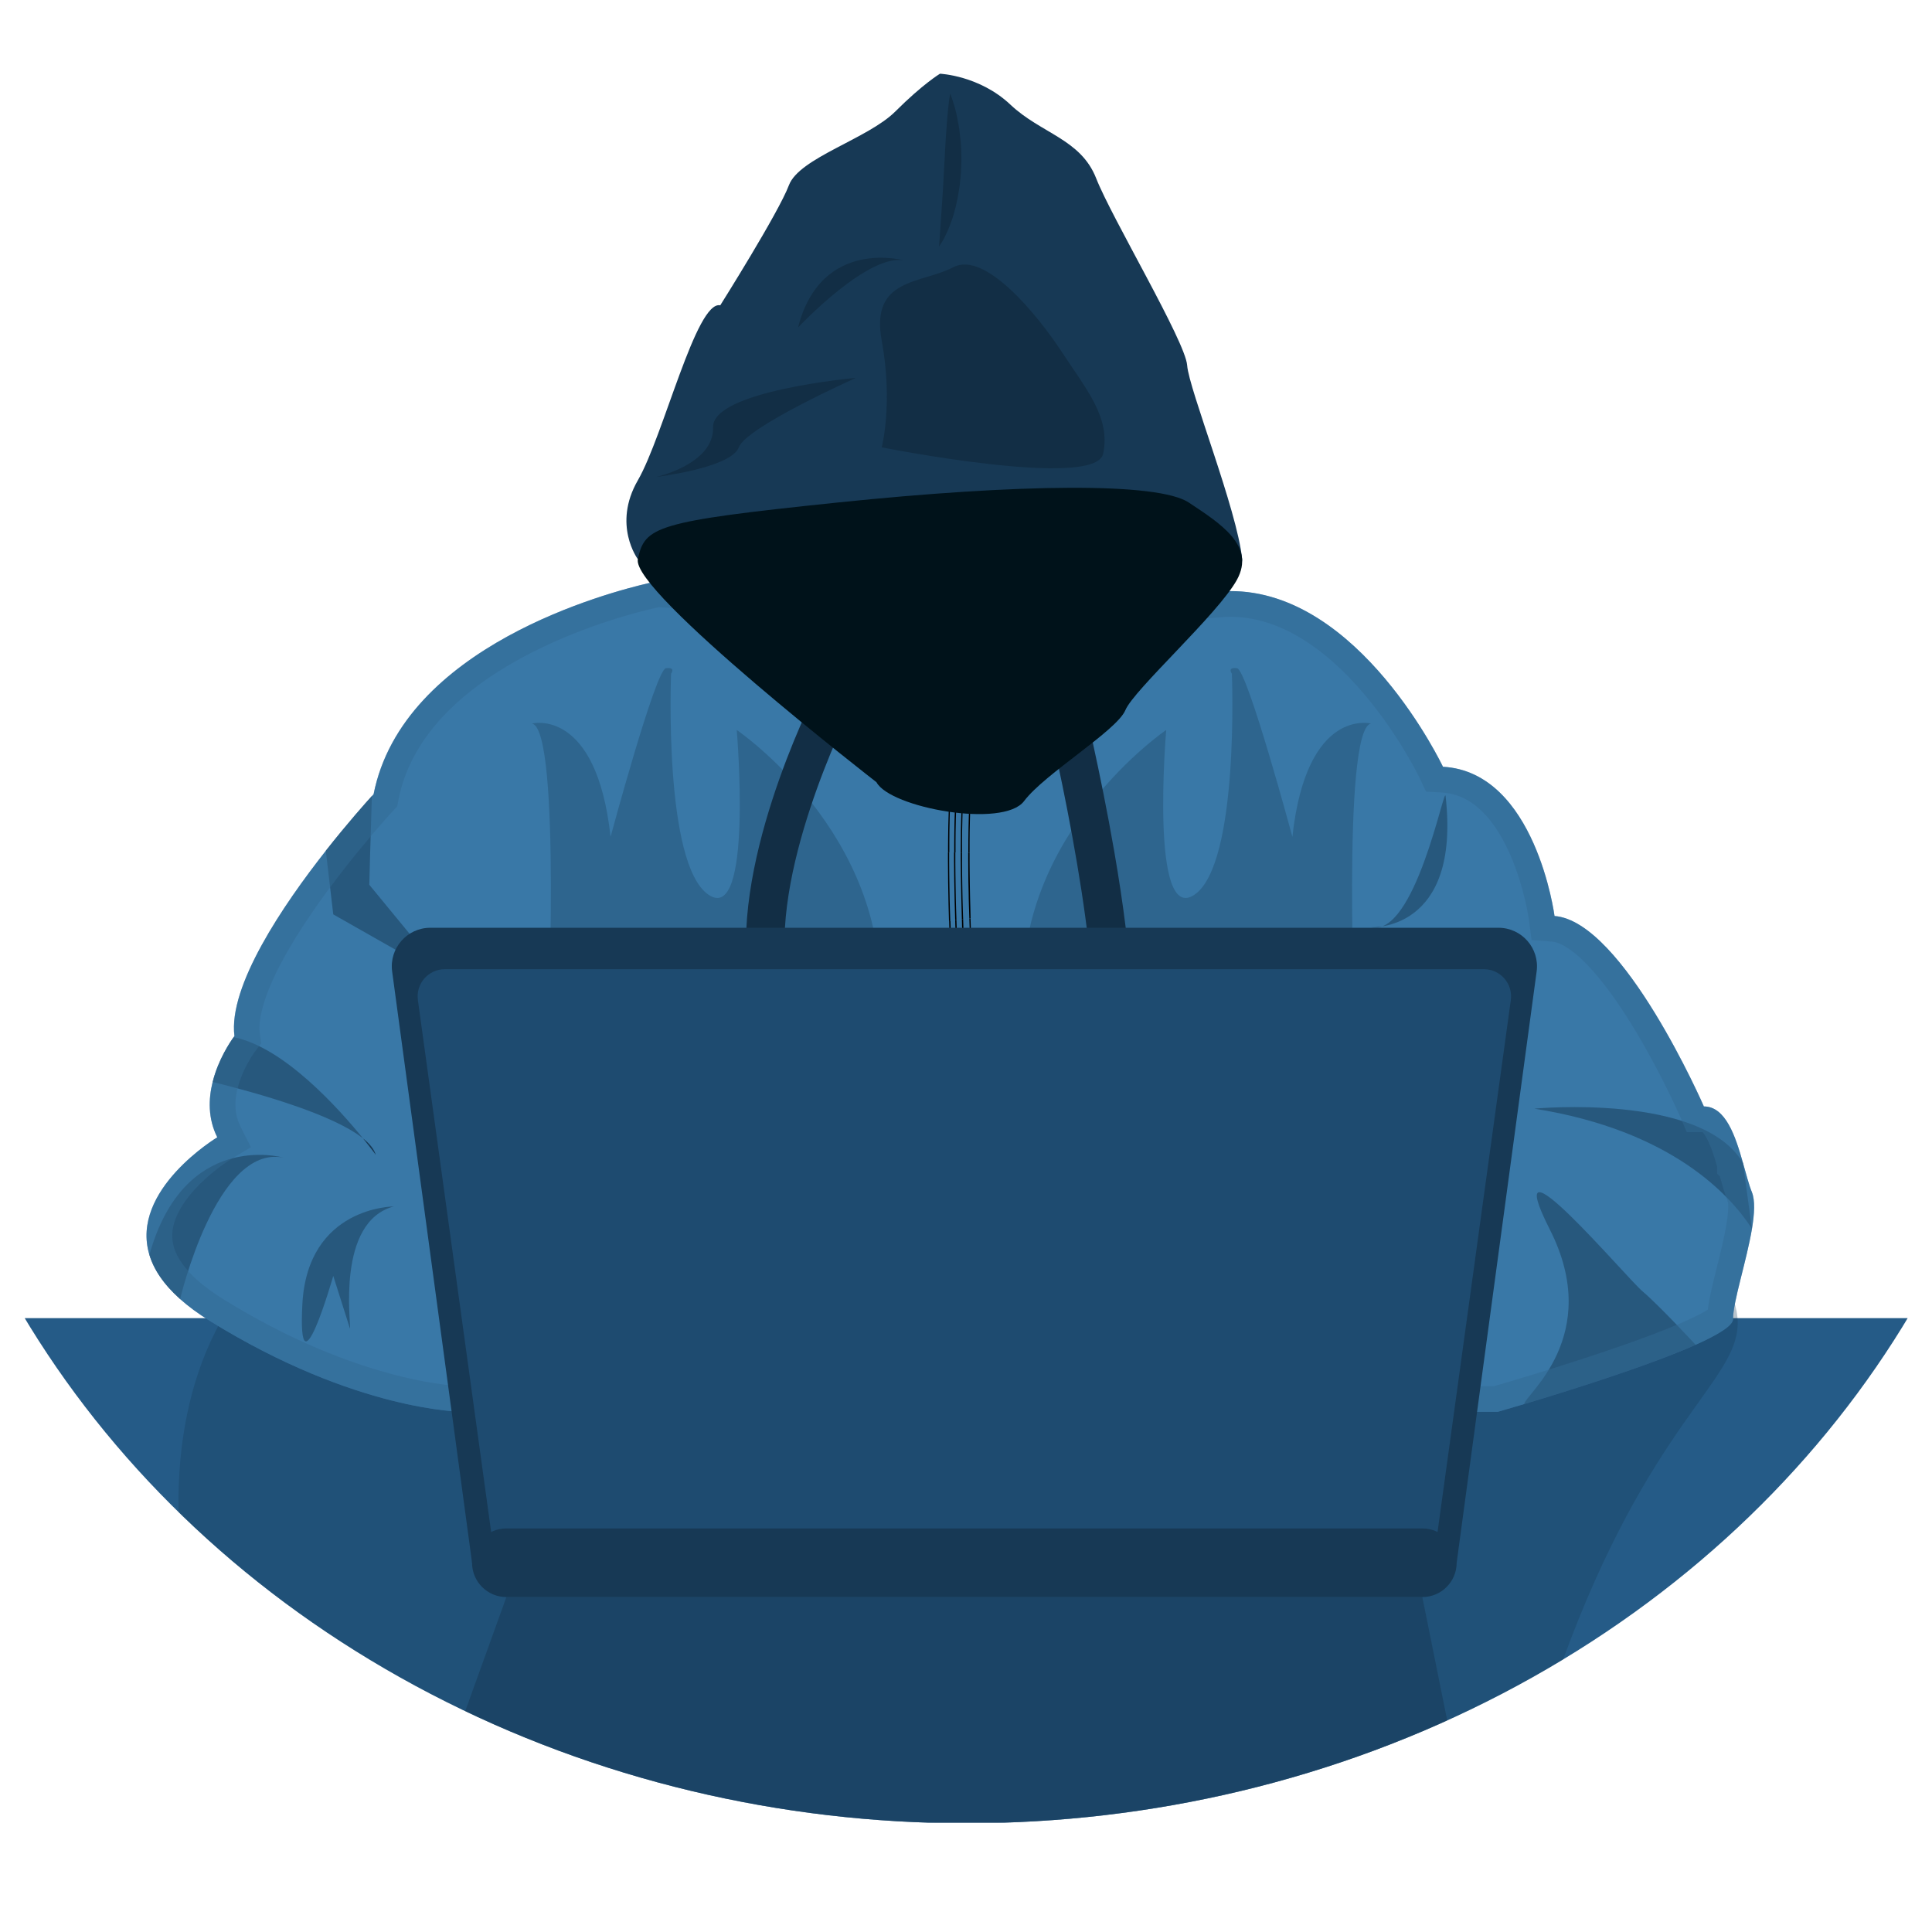 <?xml version="1.0" encoding="UTF-8" standalone="no"?>
<!DOCTYPE svg PUBLIC "-//W3C//DTD SVG 1.1//EN" "http://www.w3.org/Graphics/SVG/1.1/DTD/svg11.dtd">
<svg width="100%" height="100%" viewBox="0 0 1000 1000" version="1.1" xmlns="http://www.w3.org/2000/svg" xmlns:xlink="http://www.w3.org/1999/xlink" xml:space="preserve" xmlns:serif="http://www.serif.com/" style="fill-rule:evenodd;clip-rule:evenodd;stroke-linejoin:round;stroke-miterlimit:2;">
    <g transform="matrix(0.444,0,0,0.444,500,444)">
        <g id="hacker-5471975.svg" transform="matrix(1,0,0,1,-1500,-1125)">
            <clipPath id="_clip1">
                <rect x="0" y="0" width="3000" height="2250"/>
            </clipPath>
            <g clip-path="url(#_clip1)">
                <g transform="matrix(0.733,0,0,0.914,549.809,193.987)">
                    <ellipse cx="1296.63" cy="1018.86" rx="1703.37" ry="1231.14" style="fill:none;"/>
                    <clipPath id="_clip2">
                        <ellipse cx="1296.63" cy="1018.86" rx="1703.37" ry="1231.14"/>
                    </clipPath>
                    <g clip-path="url(#_clip2)">
                        <g transform="matrix(1.365,0,0,1.094,-750.268,-212.29)">
                            <g>
                                <g>
                                    <rect x="0" y="1661.8" width="3000" height="588.2" style="fill:rgb(37,91,135);"/>
                                    <path d="M625,1677C502.8,1917.7 656.6,2333.7 869,2401C986.4,2438.2 1032.6,2340.7 1245,2301C1665.1,2222.4 1924.3,2521.6 2089,2389C2165.4,2327.5 2113.1,2260.5 2213,2013C2315.1,1760 2411.5,1726.4 2397,1653C2342.9,1380.3 878.3,1178.1 625,1677Z" style="fill:rgb(23,57,85);fill-opacity:0.3;fill-rule:nonzero;"/>
                                    <path d="M2415.1,1557.4C2408.9,1595 2393,1642.5 2393,1663C2393,1670.6 2375.5,1681.2 2349.4,1692.9C2293.6,1717.8 2198.4,1747.4 2149.7,1762C2130.9,1767.6 2119,1771 2119,1771L913,1771C913,1771 789,1771 618.2,1665C604.5,1656.5 593.1,1648 583.7,1639.6C564,1622 552.9,1604.7 547.9,1588C525,1512.3 627,1451 627,1451C616,1429.1 616.7,1406.2 621.6,1386.5C628.1,1360.2 642.2,1339.6 646,1334.3C646.6,1333.4 647,1333 647,1333C639.6,1274.7 703.7,1180.2 753.5,1116.9C779.1,1084.4 800.9,1060 807.2,1053.1C808.4,1051.8 809.1,1051.1 809.1,1051.1C843.3,878.3 1083.3,815.5 1130.9,804.6C1136.2,803.4 1139.1,802.8 1139.1,802.8C1139.1,802.8 1631.1,831 1791.1,815C1796.3,814.5 1801.4,814.2 1806.5,814.2C1957.6,813 2055,1019 2055,1019C2163,1025 2185,1193 2185,1193C2265,1199 2359,1415 2359,1415C2384.4,1415 2395.9,1449.9 2404.6,1481C2408.3,1493.9 2411.4,1506.2 2415,1515C2418.8,1524.5 2418,1539.9 2415.1,1557.4Z" style="fill:rgb(57,120,167);fill-rule:nonzero;"/>
                                    <path d="M1809.1,910.5C1809.1,910.5 1818.1,1132.1 1765.6,1168.1C1713.1,1204.1 1732.6,976.1 1732.6,976.1C1732.6,976.1 1555.6,1096.1 1566.1,1294.1C1576.6,1492.1 1953.1,1339.1 1953.1,1339.1C1953.1,1339.1 1936.6,976.1 1971.1,968.6C1971.1,968.6 1896.1,949.2 1879.6,1100.7C1879.6,1100.7 1827.1,905.6 1815.1,904.1C1803.1,902.6 1809.1,910.5 1809.1,910.5Z" style="fill:rgb(23,57,85);fill-opacity:0.3;fill-rule:nonzero;"/>
                                    <path d="M1155.7,910.5C1155.7,910.5 1146.7,1132.1 1199.2,1168.1C1251.7,1204.1 1232.2,976.1 1232.2,976.1C1232.2,976.1 1409.2,1096.1 1398.7,1294.1C1388.2,1492.1 1011.7,1339.1 1011.7,1339.1C1011.7,1339.1 1028.2,976.1 993.7,968.6C993.7,968.6 1068.7,949.2 1085.2,1100.7C1085.2,1100.7 1137.7,905.6 1149.7,904.1C1161.7,902.6 1155.7,910.5 1155.7,910.5Z" style="fill:rgb(23,57,85);fill-opacity:0.3;fill-rule:nonzero;"/>
                                    <path d="M781.6,1674.1C783.1,1669.6 765.1,1549.6 832.6,1531.6C832.6,1531.6 732.1,1531.6 726.1,1645.6C720.1,1759.6 762.1,1612.6 762.1,1612.6L781.6,1674.1Z" style="fill:rgb(23,57,85);fill-opacity:0.5;fill-rule:nonzero;"/>
                                    <path d="M703.6,1474.6C625.6,1459.7 583.7,1639.6 583.7,1639.6C564,1622 552.9,1604.7 547.9,1588C588.2,1443.2 701.4,1474 703.6,1474.6Z" style="fill:rgb(23,57,85);fill-opacity:0.5;fill-rule:nonzero;"/>
                                    <path d="M796.8,1452.3C761.4,1424 673.8,1399.4 621.7,1386.5C628.2,1360.2 642.3,1339.6 646.1,1334.3C704.4,1345.8 768.4,1417.3 796.8,1452.3Z" style="fill:rgb(23,57,85);fill-opacity:0.5;fill-rule:nonzero;"/>
                                    <path d="M894.1,1266.1L762.1,1191.1L753.4,1116.8C779,1084.3 800.8,1059.9 807.1,1053C805.4,1104 804.1,1156.6 804.1,1156.6L894.1,1266.1Z" style="fill:rgb(23,57,85);fill-opacity:0.5;fill-rule:nonzero;"/>
                                    <path d="M2058.1,1053.1C2056.6,1039.7 2022.6,1218 1971.1,1206.1C1971.1,1206.1 2076.1,1212.1 2058.1,1053.1Z" style="fill:rgb(23,57,85);fill-opacity:0.5;fill-rule:nonzero;"/>
                                    <path d="M2404.6,1481C2356.7,1398.9 2161.5,1417.6 2161.5,1417.6C2322.2,1443.1 2390.4,1519.4 2415,1557.5L2404.6,1481Z" style="fill:rgb(23,57,85);fill-opacity:0.5;fill-rule:nonzero;"/>
                                    <path d="M2149.7,1762C2149.6,1752.1 2242.6,1683.1 2179.6,1558.6C2116.6,1434.1 2268.1,1614.1 2287.6,1630.6C2307.1,1647.1 2349.4,1692.9 2349.4,1692.9C2293.6,1717.8 2198.4,1747.4 2149.7,1762Z" style="fill:rgb(23,57,85);fill-opacity:0.5;fill-rule:nonzero;"/>
                                    <g opacity="0.5">
                                        <g>
                                            <path d="M1141.2,833C1177.4,835 1452.1,850 1645.2,850C1710.3,850 1760.3,848.3 1793.9,844.9C1798.1,844.5 1802.3,844.3 1806.4,844.2L1807.5,844.2C1835.9,844.2 1864.6,853.3 1893,871.2C1917.1,886.4 1940.9,907.8 1963.8,935C2004.1,982.7 2027.5,1031.4 2027.7,1031.9L2035.3,1048L2053.1,1049C2070.4,1050 2085.6,1056.8 2099.5,1070C2111.9,1081.8 2123,1098.4 2132.4,1119.4C2149.7,1157.7 2155,1196.6 2155.1,1196.9L2158.3,1221.1L2182.6,1222.9C2187.4,1223.3 2201,1226.7 2223.9,1250.7C2240.1,1267.7 2257.7,1291.5 2276,1321.4C2308.1,1373.8 2331.2,1426.5 2331.4,1427L2339.2,1445L2357.5,1445C2358.7,1446.1 2361.4,1449.4 2364.9,1457.2C2368.6,1465.4 2371.7,1475.3 2374.5,1485.2L2374.5,1493.4L2377.7,1496.6C2380.7,1507.3 2383.5,1517.4 2386.9,1525.9C2387.1,1526.6 2388.5,1533 2385.3,1552.5C2382.8,1567.8 2378.4,1585.4 2374.2,1602.3C2369.5,1621.2 2365.3,1638.1 2363.6,1651.8C2359.5,1654.5 2351.5,1659 2337,1665.5C2281.2,1690.5 2181.3,1721.2 2140.9,1733.3C2128.8,1736.9 2119.5,1739.6 2114.6,1741.1L913.1,1741.1C912,1741.1 882.7,1740.6 834.4,1728.1C805.7,1720.7 776,1710.5 746.1,1698C708.7,1682.3 671,1662.6 634,1639.7C622.3,1632.4 612,1624.9 603.6,1617.4C589.7,1604.9 580.6,1592.4 576.7,1580.2L576.5,1579.4C573.3,1568.7 573.9,1557.8 578.3,1546.1C582.4,1535.2 589.8,1523.9 600.1,1512.4C619.2,1491.1 641.6,1477.3 642.4,1476.8L666.2,1462.6L653.7,1437.7C647.5,1425.3 646.5,1410.6 650.6,1393.9C655.9,1372.8 667.6,1355.6 670.1,1352.1C670.5,1351.6 670.7,1351.3 670.7,1351.3L678.1,1341.5L676.5,1329.3C675.1,1318.3 676.9,1292.2 704.8,1241.4C722.1,1210 746.3,1174.4 776.8,1135.5C801.6,1103.9 823,1080.1 829,1073.4L830.9,1071.4L836.6,1065.2L838.2,1057C845,1022.7 862,990.7 888.8,961.6C911.8,936.7 942.2,913.7 979.1,893.4C1046.7,856.2 1117.2,838.4 1137.2,833.9C1138.9,833.5 1140.2,833.2 1141.2,833M1139,802.8C1139,802.8 1136.1,803.4 1130.8,804.6C1083.2,815.4 843.2,878.2 809,1051.1C809,1051.1 808.4,1051.8 807.1,1053.1C800.8,1060.1 779,1084.4 753.4,1116.9C703.6,1180.2 639.5,1274.7 646.9,1333C646.9,1333 646.5,1333.5 645.9,1334.3C642.1,1339.6 628.1,1360.2 621.5,1386.5C616.6,1406.2 615.9,1429.1 626.9,1451C626.9,1451 524.9,1512.3 547.8,1587.9C552.8,1604.6 564,1622 583.6,1639.5C593,1648 604.5,1656.4 618.1,1664.9C789,1771 913,1771 913,1771L2119,1771C2119,1771 2130.9,1767.6 2149.7,1762C2198.4,1747.4 2293.6,1717.8 2349.4,1692.9C2375.5,1681.2 2393,1670.6 2393,1663C2393,1642.5 2408.8,1595.1 2415.1,1557.5C2418,1540 2418.9,1524.6 2415,1515C2411.5,1506.2 2408.3,1493.9 2404.7,1481C2395.9,1449.9 2384.5,1415 2359.1,1415C2359.1,1415 2265.1,1199 2185.1,1193C2185.1,1193 2163.1,1025 2055.1,1019C2055.1,1019 1958.3,814.2 1807.7,814.2L1806.5,814.2C1801.4,814.2 1796.3,814.5 1791.1,815C1755.8,818.5 1704.2,819.9 1645.4,819.9C1437.7,819.9 1139,802.8 1139,802.8Z" style="fill:rgb(50,105,148);fill-rule:nonzero;"/>
                                        </g>
                                    </g>
                                    <g>
                                        <g>
                                            <g>
                                                <path d="M1488,1039.9C1488,1040.1 1487.6,1043.6 1487.3,1049.3C1487,1054.9 1486.5,1062.6 1486.3,1071C1486.2,1073.1 1486.2,1075.2 1486.1,1077.4C1486,1079.6 1486,1081.8 1485.9,1083.9C1485.8,1088.3 1485.7,1092.7 1485.7,1096.9C1485.7,1101.1 1485.6,1105.2 1485.6,1108.9L1485.6,1118.9L1487.1,1118.9L1487.1,1106.6C1487.1,1102.9 1487.2,1098.6 1487.2,1094C1487.3,1089.4 1487.4,1084.5 1487.5,1079.5C1487.6,1074.6 1487.8,1069.7 1488,1065.1C1488.2,1060.5 1488.4,1056.2 1488.6,1052.6C1488.8,1048.9 1489,1045.9 1489.2,1043.8C1489.3,1042.8 1489.4,1041.9 1489.4,1041.4C1489.5,1040.9 1489.5,1040.6 1489.5,1040.6L1488,1039.9Z" style="fill-rule:nonzero;"/>
                                            </g>
                                            <g>
                                                <path d="M1481.1,1036.8C1481.1,1036.8 1481.1,1037.3 1481,1038C1480.9,1038.6 1480.9,1039.4 1480.8,1040.5C1480.7,1041.6 1480.6,1042.7 1480.5,1044.1C1480.4,1045.5 1480.3,1047.1 1480.2,1048.7C1480.1,1050.4 1480,1052.2 1479.9,1054.1C1479.8,1056 1479.7,1058 1479.6,1060.1C1479.4,1064.3 1479.2,1068.8 1479.1,1073.5C1479.1,1074.7 1479,1075.8 1479,1077C1479,1078.2 1478.9,1079.3 1478.9,1080.5C1478.8,1082.8 1478.8,1085.1 1478.7,1087.4C1478.6,1092 1478.6,1096.4 1478.5,1100.5C1478.5,1104.6 1478.4,1108.3 1478.4,1111.4L1478.4,1118.8L1479.9,1118.8L1479.9,1106.3C1479.9,1102.5 1480,1098.1 1480,1093.4C1480.1,1088.7 1480.2,1083.7 1480.3,1078.6C1480.4,1076.1 1480.5,1073.6 1480.5,1071.1C1480.6,1068.6 1480.7,1066.2 1480.8,1063.8C1481,1059 1481.2,1054.6 1481.5,1050.7C1481.9,1043 1482.5,1037.7 1482.5,1037.3L1481.1,1036.8Z" style="fill-rule:nonzero;"/>
                                            </g>
                                            <g>
                                                <path d="M1495.6,1043.5C1495.6,1043.3 1495.4,1045.7 1495.1,1050.2C1494.9,1052.4 1494.8,1055.2 1494.6,1058.2C1494.5,1061.3 1494.3,1064.8 1494.1,1068.5C1494,1072.3 1493.8,1076.2 1493.7,1080.4C1493.6,1084.6 1493.5,1088.9 1493.4,1093.2C1493.3,1101.9 1493.2,1110.7 1493.2,1118.9L1494.7,1118.9L1494.7,1106.8C1494.7,1103.2 1494.8,1099 1494.8,1094.4C1494.9,1089.9 1495,1085.1 1495.1,1080.3C1495.2,1077.9 1495.3,1075.5 1495.3,1073.2C1495.4,1070.9 1495.4,1068.6 1495.5,1066.4C1495.7,1062 1495.9,1057.9 1496.1,1054.5C1496.5,1047.6 1496.9,1043.4 1496.9,1044.1L1495.6,1043.5Z" style="fill-rule:nonzero;"/>
                                            </g>
                                            <path d="M1504.1,1047.4C1504.2,1046.1 1503.5,1053.3 1503,1066.2C1502.4,1079.1 1502,1097.7 1502,1118.9L1503.5,1118.9L1503.5,1107C1503.5,1103.5 1503.6,1099.4 1503.6,1094.9C1503.7,1090.5 1503.8,1085.9 1503.9,1081.2C1503.9,1078.9 1504.1,1076.6 1504.1,1074.4C1504.2,1072.2 1504.2,1069.9 1504.3,1067.8C1504.5,1063.6 1504.7,1059.7 1504.9,1056.6C1504.9,1055.8 1505,1055 1505,1054.3C1505,1053.6 1505.1,1053 1505.1,1052.4C1505.1,1051.8 1505.2,1051.2 1505.2,1050.7C1505.2,1050.2 1505.3,1049.7 1505.3,1049.4C1505.4,1048.7 1505.4,1048.2 1505.4,1047.9L1505.4,1048L1504.1,1047.4Z" style="fill-rule:nonzero;"/>
                                            <path d="M1468.3,1118.8L1468.3,1106C1468.3,1102.1 1468.4,1097.6 1468.4,1092.7C1468.5,1087.8 1468.6,1082.6 1468.7,1077.4C1468.8,1074.8 1468.9,1072.1 1469,1069.5C1469.1,1066.9 1469.2,1064.4 1469.3,1061.8C1469.5,1056.7 1469.7,1052.1 1470,1047.8C1470.1,1046.8 1470.1,1045.8 1470.2,1044.8C1470.3,1043.9 1470.3,1042.9 1470.4,1042C1470.5,1041.1 1470.5,1040.3 1470.6,1039.5C1470.7,1038.7 1470.7,1038 1470.8,1037.3C1470.9,1035.8 1471,1034.7 1471.1,1033.9C1471.2,1032.7 1471.3,1032.1 1471.3,1032.1L1505.4,1048.1L1505.4,1048C1505.4,1048.4 1505.3,1048.9 1505.3,1049.5C1505.3,1049.8 1505.2,1050.3 1505.2,1050.8C1505.2,1051.3 1505.1,1051.9 1505.1,1052.5C1505.1,1053.1 1505,1053.7 1505,1054.4C1505,1055.1 1504.9,1055.9 1504.9,1056.7C1504.7,1059.8 1504.5,1063.8 1504.3,1067.9C1504.2,1070 1504.1,1072.2 1504.1,1074.5C1504,1076.8 1503.9,1079 1503.9,1081.3C1503.8,1086 1503.7,1090.6 1503.6,1095C1503.6,1099.4 1503.5,1103.5 1503.5,1107.1C1503.4,1110.6 1503.5,1113.6 1503.5,1115.7L1503.5,1119L1468.3,1118.8Z" style="fill:none;fill-rule:nonzero;"/>
                                        </g>
                                        <g>
                                            <g>
                                                <path d="M1485.4,1118.9L1485.4,1128.3C1485.4,1134 1485.5,1141.7 1485.6,1150.1C1485.7,1158.5 1485.9,1167.6 1486.1,1176C1486.3,1184.4 1486.6,1192.2 1486.7,1197.9L1488.2,1197.7C1488.2,1197.7 1488.1,1192.8 1487.8,1185.4C1487.5,1178 1487.4,1168.2 1487.2,1158.3C1487.1,1153.4 1487,1148.4 1487,1143.8C1487,1139.2 1486.9,1134.9 1486.9,1131.2L1486.9,1118.9L1485.4,1118.9Z" style="fill-rule:nonzero;"/>
                                            </g>
                                            <g>
                                                <path d="M1478.3,1118.9L1478.3,1129.7C1478.4,1136.2 1478.5,1144.8 1478.5,1154C1478.7,1163.1 1478.8,1172.6 1479,1180.7C1479.2,1188.8 1479.4,1195.4 1479.5,1198.9L1481,1198.7C1481,1198.7 1480.9,1193.7 1480.6,1186.3C1480.3,1178.9 1480.2,1168.9 1480,1158.9C1479.9,1153.9 1479.8,1148.9 1479.8,1144.2C1479.8,1139.5 1479.7,1135.2 1479.7,1131.4L1479.7,1118.9L1478.3,1118.9Z" style="fill-rule:nonzero;"/>
                                            </g>
                                            <g>
                                                <path d="M1493.2,1119L1493.2,1126.9C1493.2,1131.7 1493.3,1138.3 1493.4,1146C1493.6,1161.3 1494,1180.6 1494.5,1197L1496,1196.8C1496,1196.8 1495.9,1191.9 1495.6,1184.6C1495.3,1177.3 1495.2,1167.6 1495,1157.8C1494.9,1152.9 1494.8,1148.1 1494.8,1143.5C1494.8,1138.9 1494.7,1134.7 1494.7,1131L1494.7,1118.9L1493.2,1119Z" style="fill-rule:nonzero;"/>
                                            </g>
                                            <path d="M1501.9,1119L1501.9,1125.3C1501.9,1129.2 1502,1134.7 1502,1141.6C1502,1145 1502.1,1148.8 1502.1,1152.8C1502.2,1156.9 1502.3,1161.2 1502.4,1165.8C1502.4,1168.1 1502.5,1170.4 1502.5,1172.8C1502.5,1175.2 1502.6,1177.7 1502.7,1180.2C1502.8,1185.2 1503,1190.5 1503.2,1195.8L1504.7,1195.6C1504.7,1195.6 1504.6,1190.8 1504.4,1183.6C1504.1,1176.4 1504,1166.8 1503.8,1157.2C1503.7,1152.4 1503.6,1147.6 1503.6,1143.1C1503.6,1138.6 1503.5,1134.4 1503.5,1130.9L1503.5,1119L1501.9,1119Z" style="fill-rule:nonzero;"/>
                                            <path d="M1469.7,1200.1C1469.7,1200.1 1469.6,1195.1 1469.3,1187.5C1469,1179.9 1468.9,1169.8 1468.7,1159.6C1468.6,1154.5 1468.5,1149.4 1468.5,1144.6C1468.5,1139.8 1468.4,1135.4 1468.4,1131.5L1468.4,1118.7L1503.4,1118.9L1503.4,1130.8C1503.4,1134.4 1503.5,1138.6 1503.5,1143C1503.5,1147.5 1503.6,1152.3 1503.7,1157.1C1503.9,1166.7 1504,1176.3 1504.3,1183.5C1504.5,1190.7 1504.6,1195.5 1504.6,1195.5L1469.7,1200.1Z" style="fill:none;fill-rule:nonzero;"/>
                                        </g>
                                        <g>
                                            <g>
                                                <path d="M1486.7,1198C1486.7,1198.2 1486.8,1201.8 1487,1207.4C1487.2,1213 1487.5,1220.7 1487.8,1229.1C1488,1233.3 1488.1,1237.7 1488.3,1242C1488.5,1246.4 1488.7,1250.7 1488.9,1254.9C1489.3,1263.3 1489.6,1271 1489.9,1276.7L1491.4,1276.4C1491.4,1276.4 1491.3,1275.2 1491.2,1273C1491.1,1270.9 1491,1267.8 1490.8,1264.1C1490.5,1256.7 1490,1246.9 1489.6,1237.1C1489.2,1227.3 1488.9,1217.4 1488.6,1210C1488.4,1206.3 1488.4,1203.2 1488.3,1201.1C1488.2,1198.9 1488.2,1197.7 1488.2,1197.7L1486.7,1198Z" style="fill-rule:nonzero;"/>
                                            </g>
                                            <g>
                                                <path d="M1479.7,1198.9C1479.7,1199 1479.8,1203.2 1480,1209.6C1480.2,1216 1480.6,1224.6 1480.9,1233.7C1481,1236 1481.1,1238.2 1481.2,1240.5C1481.3,1242.8 1481.4,1245 1481.5,1247.3C1481.7,1251.8 1481.9,1256.1 1482.1,1260.2C1482.5,1268.2 1482.8,1274.8 1483,1278.2L1484.5,1277.9C1484.5,1277.9 1484.4,1276.7 1484.3,1274.5C1484.2,1272.3 1484.1,1269.2 1483.9,1265.5C1483.6,1258.1 1483.1,1248.2 1482.6,1238.3C1482.2,1228.4 1481.8,1218.5 1481.6,1211C1481.4,1207.3 1481.4,1204.2 1481.3,1202C1481.2,1199.8 1481.2,1198.6 1481.2,1198.6L1479.7,1198.9Z" style="fill-rule:nonzero;"/>
                                            </g>
                                            <g>
                                                <path d="M1494.5,1197C1494.5,1197.2 1494.6,1200.1 1494.7,1204.9C1494.9,1209.7 1495.1,1216.4 1495.4,1224C1495.5,1227.8 1495.7,1231.9 1495.9,1236.1C1496.1,1240.3 1496.3,1244.7 1496.5,1249.1C1496.9,1257.9 1497.3,1266.8 1497.7,1275L1499.2,1274.7C1499.2,1274.7 1499.1,1273.5 1499,1271.3C1498.9,1269.2 1498.8,1266.1 1498.6,1262.5C1498.3,1255.2 1497.8,1245.4 1497.4,1235.7C1497,1225.9 1496.7,1216.2 1496.4,1208.9C1496.2,1205.2 1496.2,1202.2 1496.1,1200.1C1496,1198 1496,1196.7 1496,1196.7L1494.5,1197Z" style="fill-rule:nonzero;"/>
                                            </g>
                                            <path d="M1503.2,1195.9C1503.2,1196.1 1503.3,1198.4 1503.4,1202.3C1503.5,1206.2 1503.7,1211.8 1504,1218.7C1504.1,1222.2 1504.3,1225.9 1504.4,1230C1504.5,1232 1504.6,1234.1 1504.6,1236.3C1504.7,1238.5 1504.8,1240.7 1504.9,1243C1505.3,1252.2 1505.8,1262.4 1506.3,1273.2L1507.8,1272.9C1507.8,1272.9 1507.7,1271.7 1507.6,1269.6C1507.5,1267.5 1507.4,1264.5 1507.2,1260.8C1506.9,1253.6 1506.4,1243.9 1506,1234.2C1505.6,1224.5 1505.3,1214.9 1505,1207.7C1504.8,1204.1 1504.8,1201.1 1504.7,1199C1504.6,1196.9 1504.6,1195.7 1504.6,1195.7L1503.2,1195.9Z" style="fill-rule:nonzero;"/>
                                            <path d="M1473,1280.4C1473,1280.4 1472.9,1279.2 1472.8,1277C1472.7,1274.8 1472.6,1271.7 1472.4,1267.9C1472.1,1260.4 1471.6,1250.4 1471.1,1240.4C1470.7,1230.3 1470.3,1220.3 1470,1212.8C1469.8,1209 1469.8,1205.9 1469.7,1203.7C1469.6,1201.5 1469.6,1200.2 1469.6,1200.2L1504.6,1195.7C1504.6,1195.7 1504.6,1196.9 1504.7,1199C1504.8,1201.1 1504.8,1204.1 1505,1207.7C1505.3,1214.9 1505.6,1224.6 1506,1234.2C1506.4,1243.9 1506.9,1253.5 1507.2,1260.8C1507.4,1264.4 1507.5,1267.4 1507.6,1269.6C1507.7,1271.7 1507.8,1272.9 1507.8,1272.9L1473,1280.4Z" style="fill:none;fill-rule:nonzero;"/>
                                        </g>
                                        <g>
                                            <g>
                                                <path d="M1490,1276.8C1490,1277.1 1490.8,1291.1 1491.7,1307.8C1491.9,1312 1492.2,1316.3 1492.5,1320.7C1492.8,1325 1493,1329.4 1493.3,1333.6C1493.8,1342 1494.3,1349.7 1494.7,1355.4L1496.1,1355C1496.1,1355 1494.9,1335.4 1493.6,1315.8C1492.5,1296.2 1491.4,1276.6 1491.4,1276.6L1490,1276.8Z" style="fill-rule:nonzero;"/>
                                            </g>
                                            <g>
                                                <path d="M1482.9,1278.4C1482.9,1278.7 1483.8,1295 1484.8,1313C1485.9,1330.9 1487.1,1350.5 1487.6,1357.3L1489,1356.9C1489,1356.9 1487.8,1337.2 1486.5,1317.5C1485.9,1307.6 1485.4,1297.8 1485,1290.4C1484.6,1283 1484.3,1278.1 1484.3,1278.1L1482.9,1278.4Z" style="fill-rule:nonzero;"/>
                                            </g>
                                            <g>
                                                <path d="M1497.7,1275.1C1497.7,1275.5 1498.3,1286.8 1499.2,1302.2C1499.6,1309.9 1500.2,1318.5 1500.7,1327.3C1501.3,1336.1 1501.8,1345 1502.3,1353.1L1503.7,1352.7C1503.7,1352.7 1502.5,1333.2 1501.2,1313.8C1500.1,1294.3 1499,1274.8 1499,1274.8L1497.7,1275.1Z" style="fill-rule:nonzero;"/>
                                            </g>
                                            <path d="M1506.4,1273.2C1506.4,1273.6 1506.9,1282.2 1507.7,1296.1C1507.9,1299.6 1508.1,1303.4 1508.3,1307.4C1508.5,1311.5 1508.8,1315.8 1509.1,1320.4C1509.7,1329.6 1510.3,1339.8 1511,1350.6L1512.4,1350.2C1512.4,1350.2 1511.2,1330.9 1510,1311.5C1508.9,1292.2 1507.8,1272.8 1507.8,1272.8L1506.4,1273.2Z" style="fill-rule:nonzero;"/>
                                            <path d="M1477.7,1360C1477.7,1360 1476.4,1340.1 1475.2,1320.3C1474.6,1310.4 1474.1,1300.4 1473.7,1292.9C1473.3,1285.4 1473,1280.4 1473,1280.4L1507.8,1272.8C1507.8,1272.8 1508.9,1292.1 1510,1311.5C1511.2,1330.8 1512.4,1350.2 1512.4,1350.2L1477.7,1360Z" style="fill:none;fill-rule:nonzero;"/>
                                        </g>
                                    </g>
                                    <g>
                                        <g>
                                            <path d="M1269.7,1294.8C1259.2,1294.8 1249.8,1287.4 1247.7,1276.7C1220.5,1140 1319,942.8 1323.2,934.4C1328.8,923.3 1342.3,918.9 1353.4,924.5C1364.5,930.1 1368.9,943.6 1363.3,954.7C1362.3,956.6 1267.6,1146.5 1291.8,1267.9C1294.2,1280.1 1286.3,1291.9 1274.1,1294.4C1272.7,1294.7 1271.2,1294.8 1269.7,1294.8Z" style="fill:rgb(18,46,69);fill-rule:nonzero;"/>
                                        </g>
                                        <g>
                                            <path d="M1663.8,1395.5C1661.7,1395.5 1659.5,1395.2 1657.3,1394.5C1645.4,1390.9 1638.6,1378.4 1642.2,1366.5C1665.4,1289.3 1613.4,1039.6 1591.5,949.9C1588.5,937.8 1595.9,925.6 1608,922.7C1620.1,919.7 1632.2,927.1 1635.2,939.2C1635.4,940 1655.7,1023.1 1672,1117.4C1694.3,1246.4 1698.8,1334.6 1685.3,1379.4C1682.4,1389.2 1673.5,1395.5 1663.8,1395.5Z" style="fill:rgb(18,46,69);fill-rule:nonzero;"/>
                                        </g>
                                    </g>
                                    <path d="M1117,777C1117,777 1087,737 1117,685C1147,633 1185,475 1213,481C1213,481 1281,373 1293,341C1305,309 1385,287 1417,255C1449,223 1469,211 1469,211C1469,211 1515,213 1551,247C1587,281 1633,287 1651,333C1669,379 1755,523 1757,551C1759,579 1815.2,719 1821.1,777C1827,835 1117,777 1117,777Z" style="fill:rgb(23,57,85);fill-rule:nonzero;"/>
                                    <path d="M1395,1037C1395,1037 1109,815 1117,777C1125,739 1137,733 1349,711C1561,689 1723,687 1759,711C1795,735 1837,761 1815,801C1793,841 1695,929 1685,953C1675,977 1591,1027 1567,1059C1543,1091 1411,1067 1395,1037Z" style="fill:rgb(0,18,26);fill-rule:nonzero;"/>
                                    <path d="M811.6,1471.4C811.6,1471.4 806.1,1463.8 796.7,1452.2C804.6,1458.5 809.8,1464.9 811.6,1471.4Z" style="fill:rgb(23,57,85);fill-rule:nonzero;"/>
                                    <path d="M1138.6,681.1C1138.6,681.1 1225.6,670.6 1234.6,646.6C1243.6,622.6 1371.1,565.6 1371.1,565.6C1371.1,565.6 1203.2,580.6 1204.6,623.3C1206,666 1138.6,681.1 1138.6,681.1Z" style="fill:rgb(18,46,69);fill-rule:nonzero;"/>
                                    <path d="M1303.6,506.9C1303.6,506.9 1387.6,417.2 1429.6,429.2C1429.6,429.1 1331,400.1 1303.6,506.9Z" style="fill:rgb(18,46,69);fill-rule:nonzero;"/>
                                    <path d="M1467.9,412.6C1467.9,412.6 1468.1,409.7 1468.5,404.7C1468.7,402.2 1468.9,399.2 1469.1,395.8C1469.2,394.9 1469.2,394.1 1469.3,393.2C1469.4,392.3 1469.4,391.4 1469.5,390.4C1469.6,388.5 1469.8,386.5 1469.9,384.4C1470.1,380.2 1470.5,375.7 1470.8,370.9C1470.9,368.5 1471.2,366.1 1471.3,363.6C1471.4,361.1 1471.6,358.6 1471.8,356C1472,353.4 1472.1,350.8 1472.3,348.1C1472.5,345.4 1472.7,342.8 1472.8,340.1C1472.9,337.4 1473.1,334.7 1473.2,331.9C1473.3,329.2 1473.6,326.4 1473.7,323.7C1473.8,320.9 1474,318.2 1474.1,315.4C1474.2,314 1474.3,312.7 1474.4,311.3C1474.5,309.9 1474.5,308.6 1474.6,307.2C1474.7,304.5 1474.9,301.8 1475,299.1C1475.2,296.4 1475.4,293.8 1475.5,291.2C1475.7,286 1476.1,281 1476.5,276.2C1476.7,273.8 1476.8,271.5 1477,269.2C1477.2,266.9 1477.3,264.7 1477.5,262.6C1477.9,258.4 1478.3,254.5 1478.6,251.1C1478.9,247.6 1479.3,244.6 1479.6,242.1C1480.3,237.1 1480.9,234.2 1480.9,234.2C1480.9,234.2 1482,236.9 1483.6,241.7C1484.4,244.1 1485.3,247 1486.3,250.4C1486.8,252.1 1487.3,253.9 1487.7,255.8C1488.1,257.7 1488.5,259.7 1489,261.8C1489.8,266 1490.7,270.6 1491.5,275.5C1492.1,280.4 1492.7,285.6 1493.2,290.9C1493.5,293.6 1493.5,296.3 1493.7,299.1C1493.8,301.9 1493.9,304.7 1493.9,307.5C1494,310.3 1493.9,313.2 1493.8,316C1493.7,318.9 1493.6,321.7 1493.5,324.6C1493.4,327.5 1493.1,330.3 1492.8,333.2C1492.5,336.1 1492.2,338.9 1491.9,341.7C1491.5,344.5 1491.1,347.3 1490.6,350C1490.1,352.7 1489.7,355.5 1489.1,358.1C1488,363.4 1486.8,368.5 1485.4,373.3C1485.1,374.5 1484.7,375.7 1484.4,376.8C1484.1,378 1483.7,379.1 1483.3,380.2C1482.5,382.4 1481.8,384.6 1481,386.6C1480.2,388.6 1479.4,390.6 1478.7,392.4C1477.9,394.2 1477.2,396 1476.4,397.6C1475.6,399.2 1474.9,400.7 1474.2,402.1C1473.5,403.5 1472.8,404.7 1472.2,405.8C1471.6,406.9 1471,407.9 1470.4,408.7C1469.9,409.5 1469.4,410.2 1469,410.8C1468.4,412.1 1467.9,412.6 1467.9,412.6Z" style="fill:rgb(18,46,69);fill-rule:nonzero;"/>
                                    <path d="M1401.1,646.6C1401.1,646.6 1650.1,696.1 1659.1,654.1C1668.1,612.1 1639.6,579.1 1611.1,535.6C1582.6,492.1 1521.4,417.1 1484.5,436.6C1447.6,456.1 1387.6,448.6 1401.1,522.1C1414.6,595.6 1401.1,646.6 1401.1,646.6Z" style="fill:rgb(18,46,69);fill-rule:nonzero;"/>
                                    <path d="M2071,1947L923.8,1947L830.7,1257.6C827.1,1230.7 848,1206.7 875.2,1206.7L2119.7,1206.7C2146.9,1206.7 2167.8,1230.7 2164.2,1257.6L2071,1947Z" style="fill:rgb(23,57,85);fill-rule:nonzero;"/>
                                    <path d="M2043.8,1947L951,1947L860.7,1291C858.1,1272 872.9,1255 892.1,1255L2102.7,1255C2121.9,1255 2136.7,1271.9 2134.1,1291L2043.8,1947Z" style="fill:rgb(30,75,112);fill-rule:nonzero;"/>
                                    <path d="M2031,1987L963.8,1987C941.7,1987 923.8,1969.1 923.8,1947C923.8,1924.9 941.7,1907 963.8,1907L2031,1907C2053.1,1907 2071,1924.9 2071,1947C2071,1969.1 2053.1,1987 2031,1987Z" style="fill:rgb(23,57,85);fill-rule:nonzero;"/>
                                    <path d="M963.8,1987L869,2250L2084,2250L2031,1987L963.8,1987Z" style="fill:rgb(23,57,85);fill-opacity:0.5;fill-rule:nonzero;"/>
                                </g>
                            </g>
                        </g>
                    </g>
                </g>
            </g>
        </g>
        <g id="hacker-5471975.svg1" serif:id="hacker-5471975.svg">
        </g>
    </g>
</svg>

